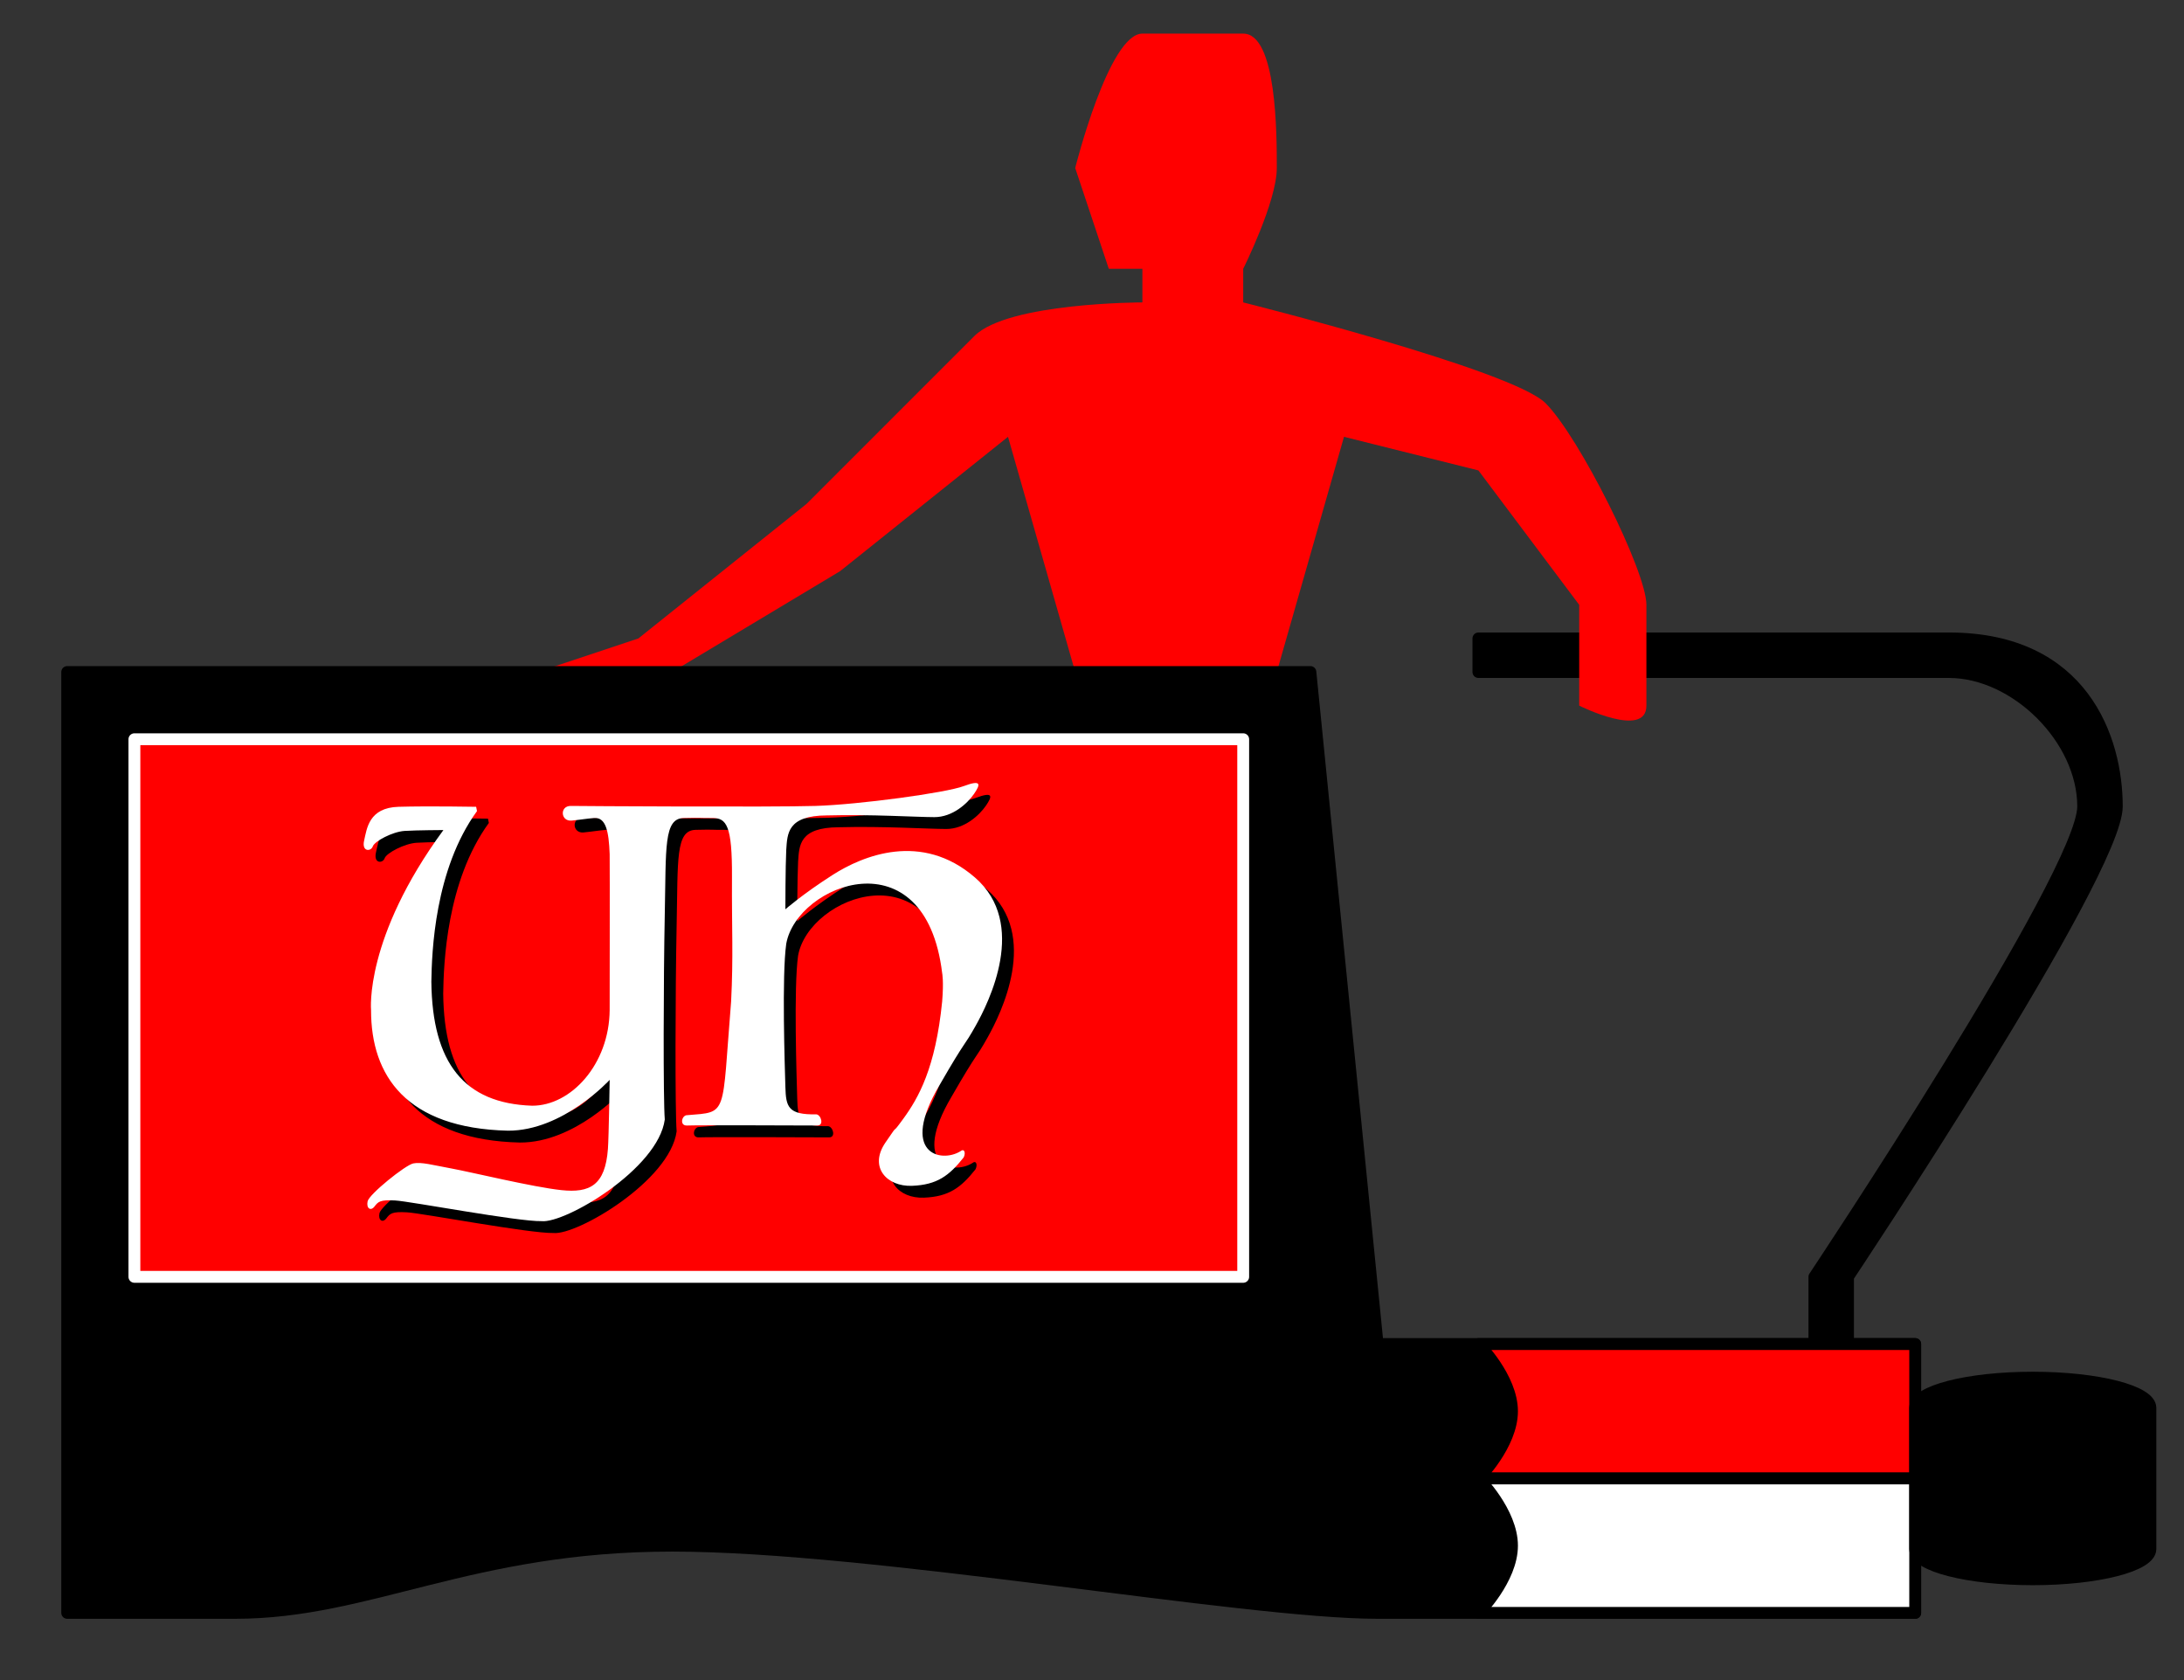 <?xml version="1.0" encoding="UTF-8" standalone="no"?>
<!DOCTYPE svg PUBLIC "-//W3C//DTD SVG 1.1//EN" "http://www.w3.org/Graphics/SVG/1.1/DTD/svg11.dtd">
<svg xmlns:xl="http://www.w3.org/1999/xlink" version="1.1" xmlns:dc="https://purl.org/dc/elements/1.1/" xmlns="http://www.w3.org/2000/svg" viewBox="765.354 223.937 184.252 141.732" width="184.252" height="141.732">
  <rect x="765.354" y="223.937" width="184.252" height="141.732" fill="#333333" stroke="none"/>
  <defs/>
  <g id="Canvas_1" fill-opacity="1" fill="none" stroke="none" stroke-opacity="1" stroke-dasharray="none">
    <title>Canvas 1</title>
    <g id="Canvas_1_Layer_1">
      <title>Layer 1</title>
      <g id="Graphic_71"/>
      <g id="Graphic_72">
        <path d="M 918.425 337.323 L 918.425 331.654 C 918.425 331.654 941.102 297.638 941.102 291.969 C 941.102 286.299 935.433 280.63 929.764 280.63 C 924.095 280.63 890.079 280.63 890.079 280.63 L 890.079 277.795 C 890.079 277.795 918.425 277.795 929.764 277.795 C 941.102 277.795 943.937 286.299 943.937 291.969 C 943.937 297.638 921.26 331.654 921.26 331.654 L 921.26 337.323 Z" fill="black"/>
        <path d="M 918.425 337.323 L 918.425 331.654 C 918.425 331.654 941.102 297.638 941.102 291.969 C 941.102 286.299 935.433 280.63 929.764 280.63 C 924.095 280.63 890.079 280.63 890.079 280.63 L 890.079 277.795 C 890.079 277.795 918.425 277.795 929.764 277.795 C 941.102 277.795 943.937 286.299 943.937 291.969 C 943.937 297.638 921.26 331.654 921.26 331.654 L 921.26 337.323 Z" stroke="black" stroke-linecap="round" stroke-linejoin="round" stroke-width="1"/>
      </g>
      <g id="Graphic_73">
        <path d="M 864.567 294.803 L 873.071 280.63 L 878.74 260.787 L 890.079 263.622 L 898.583 274.961 L 898.583 283.465 C 898.583 283.465 904.252 286.299 904.252 283.465 C 904.252 280.63 904.252 277.795 904.252 274.961 C 904.252 272.126 898.583 260.787 895.748 257.953 C 892.913 255.118 870.236 249.449 870.236 249.449 L 870.236 246.614 C 870.236 246.614 873.071 240.945 873.071 238.11 C 873.071 235.276 873.071 226.772 870.236 226.772 C 867.402 226.772 864.567 226.772 861.732 226.772 C 858.898 226.772 856.063 238.11 856.063 238.11 L 858.898 246.614 L 861.732 246.614 L 861.732 249.449 C 861.732 249.449 850.394 249.449 847.559 252.283 C 844.724 255.118 833.386 266.457 833.386 266.457 L 819.213 277.795 L 810.709 280.63 L 822.047 280.63 L 836.221 272.126 L 850.394 260.787 L 856.063 280.63 Z" fill="red"/>
      </g>
      <g id="Graphic_74">
        <path d="M 771.024 280.63 L 875.905 280.63 L 881.575 337.323 L 926.929 337.323 L 926.929 360 C 926.929 360 892.913 360 881.575 360 C 870.236 360 839.055 354.331 822.047 354.331 C 805.039 354.331 796.535 360 785.197 360 C 773.858 360 771.024 360 771.024 360 Z" fill="black"/>
        <path d="M 771.024 280.63 L 875.905 280.63 L 881.575 337.323 L 926.929 337.323 L 926.929 360 C 926.929 360 892.913 360 881.575 360 C 870.236 360 839.055 354.331 822.047 354.331 C 805.039 354.331 796.535 360 785.197 360 C 773.858 360 771.024 360 771.024 360 Z" stroke="black" stroke-linecap="round" stroke-linejoin="round" stroke-width="1"/>
      </g>
      <g id="Graphic_75">
        <path d="M 890.079 337.323 C 890.079 337.323 892.913 340.158 892.913 342.992 C 892.913 345.827 890.079 348.661 890.079 348.661 L 926.929 348.661 L 926.929 337.323 Z" fill="red"/>
        <path d="M 890.079 337.323 C 890.079 337.323 892.913 340.158 892.913 342.992 C 892.913 345.827 890.079 348.661 890.079 348.661 L 926.929 348.661 L 926.929 337.323 Z" stroke="black" stroke-linecap="round" stroke-linejoin="round" stroke-width="1"/>
      </g>
      <g id="Graphic_76">
        <path d="M 890.079 348.661 C 890.079 348.661 892.913 351.496 892.913 354.331 C 892.913 357.165 890.079 360 890.079 360 L 926.929 360 L 926.929 348.661 Z" fill="white"/>
        <path d="M 890.079 348.661 C 890.079 348.661 892.913 351.496 892.913 354.331 C 892.913 357.165 890.079 360 890.079 360 L 926.929 360 L 926.929 348.661 Z" stroke="black" stroke-linecap="round" stroke-linejoin="round" stroke-width="1"/>
      </g>
      <g id="Graphic_77">
        <path d="M 946.772 342.709 L 946.772 354.614 C 946.772 356.022 942.327 357.165 936.85 357.165 C 931.374 357.165 926.929 356.022 926.929 354.614 L 926.929 342.709 C 926.929 341.3 931.374 340.158 936.85 340.158 C 942.327 340.158 946.772 341.3 946.772 342.709 Z" fill="black"/>
        <path d="M 946.772 342.709 L 946.772 354.614 C 946.772 356.022 942.327 357.165 936.85 357.165 C 931.374 357.165 926.929 356.022 926.929 354.614 L 926.929 342.709 C 926.929 341.3 931.374 340.158 936.85 340.158 C 942.327 340.158 946.772 341.3 946.772 342.709 Z" stroke="black" stroke-linecap="round" stroke-linejoin="round" stroke-width="1"/>
      </g>
      <g id="Graphic_78">
        <rect x="776.693" y="286.299" width="93.543" height="45.354" fill="red"/>
        <rect x="776.693" y="286.299" width="93.543" height="45.354" stroke="white" stroke-linecap="round" stroke-linejoin="round" stroke-width="1"/>
      </g>
      <g id="Group_81">
        <g id="Graphic_80">
          <path d="M 799.983 292.999 C 802.501 292.926 806.523 292.999 806.523 292.999 L 806.596 293.362 C 803.009 298.295 802.785 305.281 802.745 307.751 C 802.817 314.606 805.505 318.025 811.247 318.216 C 814.514 318.228 817.75 314.735 817.788 310.149 C 817.788 310.149 817.806 298.158 817.788 296.996 C 817.718 295.058 817.462 293.873 816.479 293.944 C 815.689 294.015 815.539 294.065 814.59 294.162 C 813.641 294.259 813.552 292.911 814.517 292.926 C 815.482 292.941 831.466 293.039 835.156 292.926 C 838.846 292.813 846.143 291.822 847.655 291.255 C 849.168 290.688 849.085 291.099 848.528 291.909 C 847.97 292.719 846.72 293.873 845.185 293.871 C 843.649 293.869 839.879 293.625 836.101 293.726 C 832.78 293.744 832.78 295.25 832.685 296.632 C 832.614 298.055 832.612 301.647 832.612 301.647 C 832.612 301.647 834.094 300.346 836.609 298.74 C 839.125 297.134 844.092 295.058 848.6 298.958 C 853.108 302.858 849.769 309.501 848.673 311.457 C 847.577 313.414 847.97 312.395 845.621 316.472 C 842.201 322.265 845.726 323.067 847.365 322.068 C 847.721 321.774 847.841 322.201 847.655 322.576 C 846.431 324.124 845.406 324.893 843.295 324.974 C 841.184 325.056 839.638 323.41 841.042 321.341 C 842.447 319.271 841.304 321.048 842.568 319.306 C 843.833 317.564 845.278 315.055 845.839 309.423 C 845.983 307.684 845.839 307.025 845.839 307.025 C 844.413 295.283 833.581 299.513 832.685 304.554 C 832.303 307.246 832.565 314.943 832.612 316.617 C 832.66 318.292 832.812 318.997 835.229 318.943 C 835.632 318.997 835.888 319.894 835.301 319.887 C 834.714 319.881 825.009 319.849 824.328 319.887 C 823.647 319.926 823.871 318.997 824.328 319.015 C 827.803 318.726 827.236 319.189 828.034 309.423 C 828.229 305.569 828.084 303.35 828.107 298.958 C 828.13 294.566 827.652 293.937 826.435 293.944 C 825.218 293.951 825.73 293.905 824.037 293.944 C 822.345 293.983 822.551 296.423 822.438 302.01 C 822.326 307.598 822.301 317.715 822.438 319.379 C 821.884 323.547 814.033 328.162 812.046 327.954 C 810.053 328.002 800.956 326.28 799.692 326.21 C 798.429 326.14 798.266 326.303 797.948 326.719 C 797.63 327.134 797.241 326.88 797.367 326.282 C 797.493 325.685 800.541 323.227 801.218 323.085 C 801.895 322.943 802.881 323.227 804.489 323.521 C 806.096 323.815 811.326 325.085 813.718 325.338 C 816.11 325.59 817.414 324.941 817.642 321.849 C 817.718 320.783 817.788 316.036 817.788 316.036 C 817.788 316.036 813.858 320.341 809.212 320.323 C 800.638 320.118 797.649 315.696 797.658 310.149 C 797.658 310.149 797.08 304.063 803.762 294.961 C 803.762 294.961 801.503 294.971 800.492 295.034 C 799.481 295.097 797.954 295.9 797.803 296.342 C 797.651 296.784 796.847 296.817 797.076 295.833 C 797.305 294.849 797.465 293.071 799.983 292.999 Z" fill="black"/>
        </g>
        <g id="Graphic_79">
          <path d="M 798.983 291.999 C 801.501 291.926 805.523 291.999 805.523 291.999 L 805.596 292.362 C 802.009 297.295 801.785 304.281 801.745 306.751 C 801.817 313.606 804.505 317.025 810.247 317.216 C 813.514 317.228 816.75 313.735 816.788 309.149 C 816.788 309.149 816.806 297.158 816.788 295.996 C 816.718 294.058 816.462 292.873 815.479 292.944 C 814.689 293.015 814.539 293.065 813.59 293.162 C 812.641 293.259 812.552 291.911 813.517 291.926 C 814.482 291.941 830.466 292.039 834.156 291.926 C 837.846 291.813 845.143 290.822 846.655 290.255 C 848.168 289.688 848.085 290.099 847.528 290.909 C 846.97 291.719 845.72 292.873 844.185 292.871 C 842.649 292.869 838.879 292.625 835.101 292.726 C 831.78 292.744 831.78 294.25 831.685 295.632 C 831.614 297.055 831.612 300.647 831.612 300.647 C 831.612 300.647 833.094 299.346 835.609 297.74 C 838.125 296.134 843.092 294.058 847.6 297.958 C 852.108 301.858 848.769 308.501 847.673 310.457 C 846.577 312.414 846.97 311.395 844.621 315.472 C 841.201 321.265 844.726 322.067 846.365 321.068 C 846.721 320.774 846.841 321.201 846.655 321.576 C 845.431 323.124 844.406 323.893 842.295 323.974 C 840.184 324.056 838.638 322.41 840.042 320.341 C 841.447 318.271 840.304 320.048 841.568 318.306 C 842.833 316.564 844.278 314.055 844.839 308.423 C 844.983 306.684 844.839 306.025 844.839 306.025 C 843.413 294.283 832.581 298.513 831.685 303.554 C 831.303 306.246 831.565 313.943 831.612 315.617 C 831.66 317.292 831.812 317.997 834.229 317.943 C 834.632 317.997 834.888 318.894 834.301 318.887 C 833.714 318.881 824.009 318.849 823.328 318.887 C 822.647 318.926 822.871 317.997 823.328 318.015 C 826.803 317.726 826.236 318.189 827.034 308.423 C 827.229 304.569 827.084 302.35 827.107 297.958 C 827.13 293.566 826.652 292.937 825.435 292.944 C 824.218 292.951 824.73 292.905 823.037 292.944 C 821.345 292.983 821.551 295.423 821.438 301.01 C 821.326 306.598 821.301 316.715 821.438 318.379 C 820.884 322.547 813.033 327.162 811.046 326.954 C 809.053 327.002 799.956 325.28 798.692 325.21 C 797.429 325.14 797.266 325.303 796.948 325.719 C 796.63 326.134 796.241 325.88 796.367 325.282 C 796.493 324.685 799.541 322.227 800.218 322.085 C 800.895 321.943 801.881 322.227 803.489 322.521 C 805.096 322.815 810.326 324.085 812.718 324.338 C 815.11 324.59 816.414 323.941 816.642 320.849 C 816.718 319.783 816.788 315.036 816.788 315.036 C 816.788 315.036 812.858 319.341 808.212 319.323 C 799.638 319.118 796.649 314.696 796.658 309.149 C 796.658 309.149 796.08 303.063 802.762 293.961 C 802.762 293.961 800.503 293.971 799.492 294.034 C 798.481 294.097 796.954 294.9 796.803 295.342 C 796.651 295.784 795.847 295.817 796.076 294.833 C 796.305 293.849 796.465 292.071 798.983 291.999 Z" fill="white"/>
        </g>
      </g>
    </g>
  </g>
</svg>

